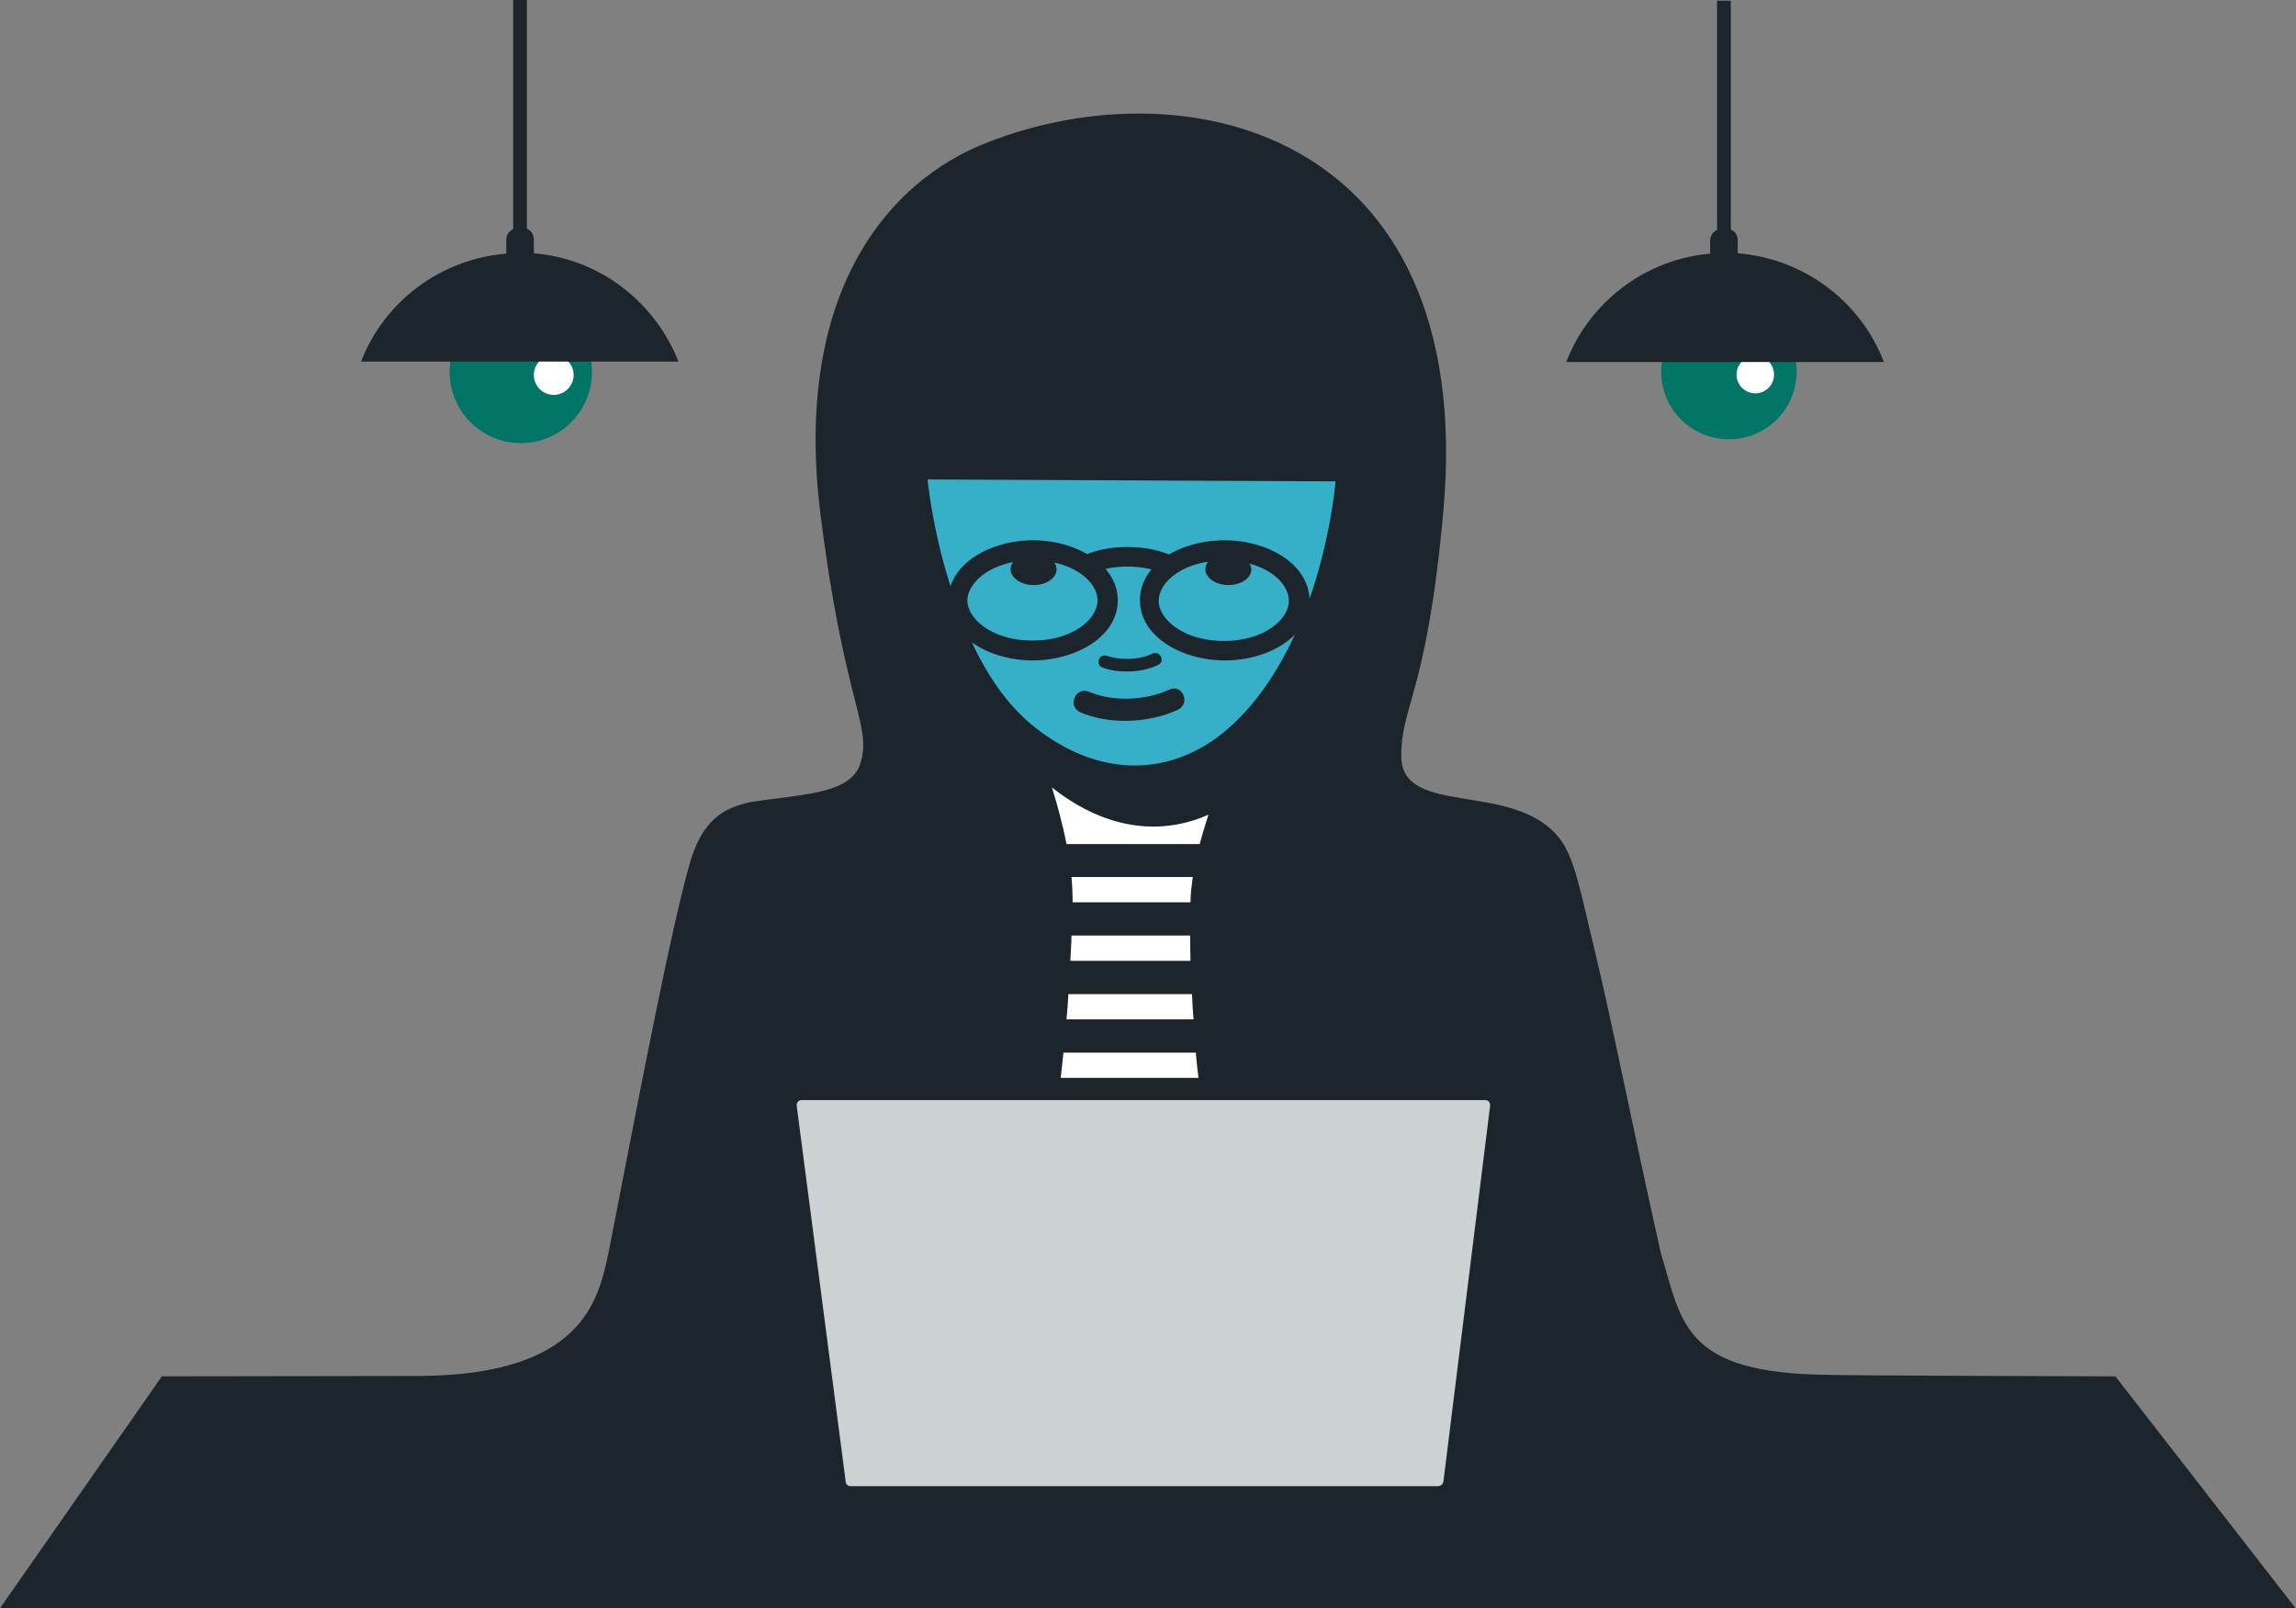 <svg xmlns="http://www.w3.org/2000/svg" xmlns:xlink="http://www.w3.org/1999/xlink" x="0px" y="0px" viewBox="0 0 600 420.3">
  <rect x="0" y="0" width="600" height="420.3" fill="#808080" stroke="none"/>
  <path fill="#1d252c" d="M214.4 134.3c-6.9-55.5 15.7-84.8 40.8-95.9 52.4-22.4 130.9-5.4 122 95-4.3 48.1-11.2 51-11 64.5.3 15.6 29.1 6.2 41.1 20.9 4.3 5.2 5.9 15.2 9.2 28.6 4.8 19.8 10.3 48 17.5 80 5.5 18 5.5 31.6 43.8 31.9 3 .2 75 .4 75 .4l47.1 60.6H0l42.3-60.6s66.3-.1 67.4-.1c42.1-.3 46.6-19.3 49.3-32.1 10.4-53.6 16.3-83.8 21-101 3.4-12.6 9.4-15.4 16.2-16.9 12.9-2 25.8-2 28.5-9.7 3.5-10.2-4-15.1-10.3-65.6z"/>
  <path fill="none" stroke="#231f20" stroke-miterlimit="3.864" stroke-width=".648" d="M285 150.4l-15.3 17.9"/>
  <path fill="#fff" fill-rule="evenodd" d="M312.5 275.1c.2 2.3.4 4.5.7 6.6h-36c.2-2.1.5-4.4.7-6.6h34.6zm-1-15.3c.1 2.3.2 4.5.4 6.6h-33.2c.2-2.2.4-4.4.5-6.6h32.3zm-.5-15.3c0 2.3.1 4.5.1 6.6h-31.4c.1-2.2.3-4.5.3-6.6h31zm.7-15.3c-.3 2.3-.6 4.5-.6 6.6h-30.8c0-2.2-.1-4.4-.3-6.6h31.7zm4.1-16.3c-.8 2.5-1.6 5.1-2.3 7.7h-34.8c-1-5.2-2.4-10.3-3.8-14.8l.5.4c14.5 11.2 28.8 11.9 40.4 6.7z" clip-rule="evenodd"/>
  <path fill="#ccd2d3" fill-rule="evenodd" d="M389.4 289l-12.2 98.2c-.1.6-.7 1.2-1.4 1.2H222.3c-.7 0-1.3-.5-1.3-1.2L208.2 289c-.1-.8.5-1.5 1.3-1.5H388c.9-.1 1.5.7 1.4 1.5z" clip-rule="evenodd"/>
  <path fill="#36b0c9" fill-rule="evenodd" d="M264.8 146.9c-.5.6-.7 1.2-.7 1.9 0 2.2 2.7 4.1 6 4.1s6-1.8 6-4.1c0-.6-.2-1.3-.6-1.8 7.1 1.6 11.3 5.9 11.3 9.9 0 5-6.6 10.5-17 10.5s-17-5.6-17-10.5c.1-4.1 4.6-8.6 12-10zm50.2 1.9c0 2.2 2.7 4.1 6 4.1s6-1.8 6-4.1c0-.5-.2-1.1-.5-1.5 6.5 1.7 10.3 5.9 10.3 9.7 0 5-6.6 10.5-17 10.5s-17-5.6-17-10.5c0-4.3 4.9-9 12.9-10.2-.4.5-.7 1.2-.7 2zm23.4 17c-4.3 9.3-10.2 18.6-18.4 25.4-12.6 10.5-31 13.4-49.4-1-7.2-5.6-12.6-13.7-16.6-22.3 4.2 3 10 4.7 15.9 4.7 11.2 0 22.2-6.2 22.2-15.7 0-3.1-1.2-5.9-3.2-8.2 2.1-.5 4.5-.7 7-.6 1.7.1 3.4.3 5 .7-1.9 2.3-3 5-3 8.1 0 9.5 11 15.7 22.2 15.7 7.1 0 14.2-2.5 18.3-6.8zm-96-40.5l106.6.5s-1.1 14.4-6.8 30.7c-.4-9.3-11.1-15.3-22.2-15.3-5.2 0-10.4 1.3-14.5 3.7a28 28 0 00-9.3-1.9c-4.4-.2-8.6.4-12.1 1.8-4-2.3-9-3.6-14.1-3.6-9.7 0-19.2 4.6-21.6 12-4.8-14.9-6-27.9-6-27.9z" clip-rule="evenodd"/>
  <path fill="#1d252c" d="M302.6 173.8c-2.3 1.1-5.1 1.7-8.1 1.7-2.2 0-4.4-.3-6.3-1-2.1-.7-1-3.8 1-3.1 1.6.5 3.4.8 5.3.8 2.5 0 4.9-.5 6.7-1.4 2-.8 3.4 2.1 1.4 3zM307.8 185.5c-3.9 1.8-8.8 2.9-13.8 2.9-4.8 0-8.7-1-11.6-2.2-3.6-1.5-1.4-6.9 2.2-5.4 2.4 1 5.5 1.8 9.5 1.8 4.3 0 8.2-.9 11.3-2.3 3.5-1.8 5.9 3.5 2.4 5.2z"/>
  <path fill="#007565" d="M117.5 97.2c0-1.9.3-3.8.8-5.5h35.6c.5 1.7.8 3.6.8 5.5 0 10.3-8.3 18.6-18.6 18.6s-18.6-8.4-18.6-18.6z"/>
  <defs>
    <path id="a" d="M117.5 97.2c0-1.9.3-3.8.8-5.5h35.6c.5 1.7.8 3.6.8 5.5 0 10.3-8.3 18.6-18.6 18.6s-18.6-8.4-18.6-18.6z"/>
  </defs>
  <clipPath id="b">
    <use overflow="visible" xlink:href="#a"/>
  </clipPath>
  <g clip-path="url(#b)">
    <circle cx="144.7" cy="98" r="5.2" fill="#fff"/>
  </g>
  <g>
    <path fill="#007565" d="M469.5 97.1c0-1.8-.3-3.6-.8-5.2h-33.8c-.5 1.7-.8 3.4-.8 5.2 0 9.8 7.9 17.7 17.7 17.7 9.8 0 17.7-7.9 17.7-17.7z"/>
    <defs>
      <path id="c" d="M469.5 97.1c0-1.8-.3-3.6-.8-5.2h-33.8c-.5 1.7-.8 3.4-.8 5.2 0 9.8 7.9 17.7 17.7 17.7 9.8 0 17.7-7.9 17.7-17.7z"/>
    </defs>
    <clipPath id="d">
      <use overflow="visible" xlink:href="#c"/>
    </clipPath>
    <g clip-path="url(#d)">
      <circle cx="458.7" cy="97.9" r="4.9" fill="#fff"/>
    </g>
  </g>
  <g>
    <path fill="#1d252c" d="M492.3 94.6h-83c6-15.5 20.4-26.8 37.6-28.3v-3.5c0-1.2.8-2.3 1.8-2.7V.2h3.6V60c1.1.4 1.8 1.5 1.8 2.7v3.5c17.5 1.4 32.2 12.7 38.2 28.4z"/>
  </g>
  <g>
    <path fill="#1d252c" d="M94.3 94.6c6-15.6 20.6-26.9 38-28.3v-3.7c0-1.2.8-2.3 1.8-2.7V0h3.6v59.8c1.1.4 1.8 1.5 1.8 2.7v3.7c17.3 1.4 31.7 12.8 37.8 28.3h-83v.1z"/>
  </g>
</svg>
